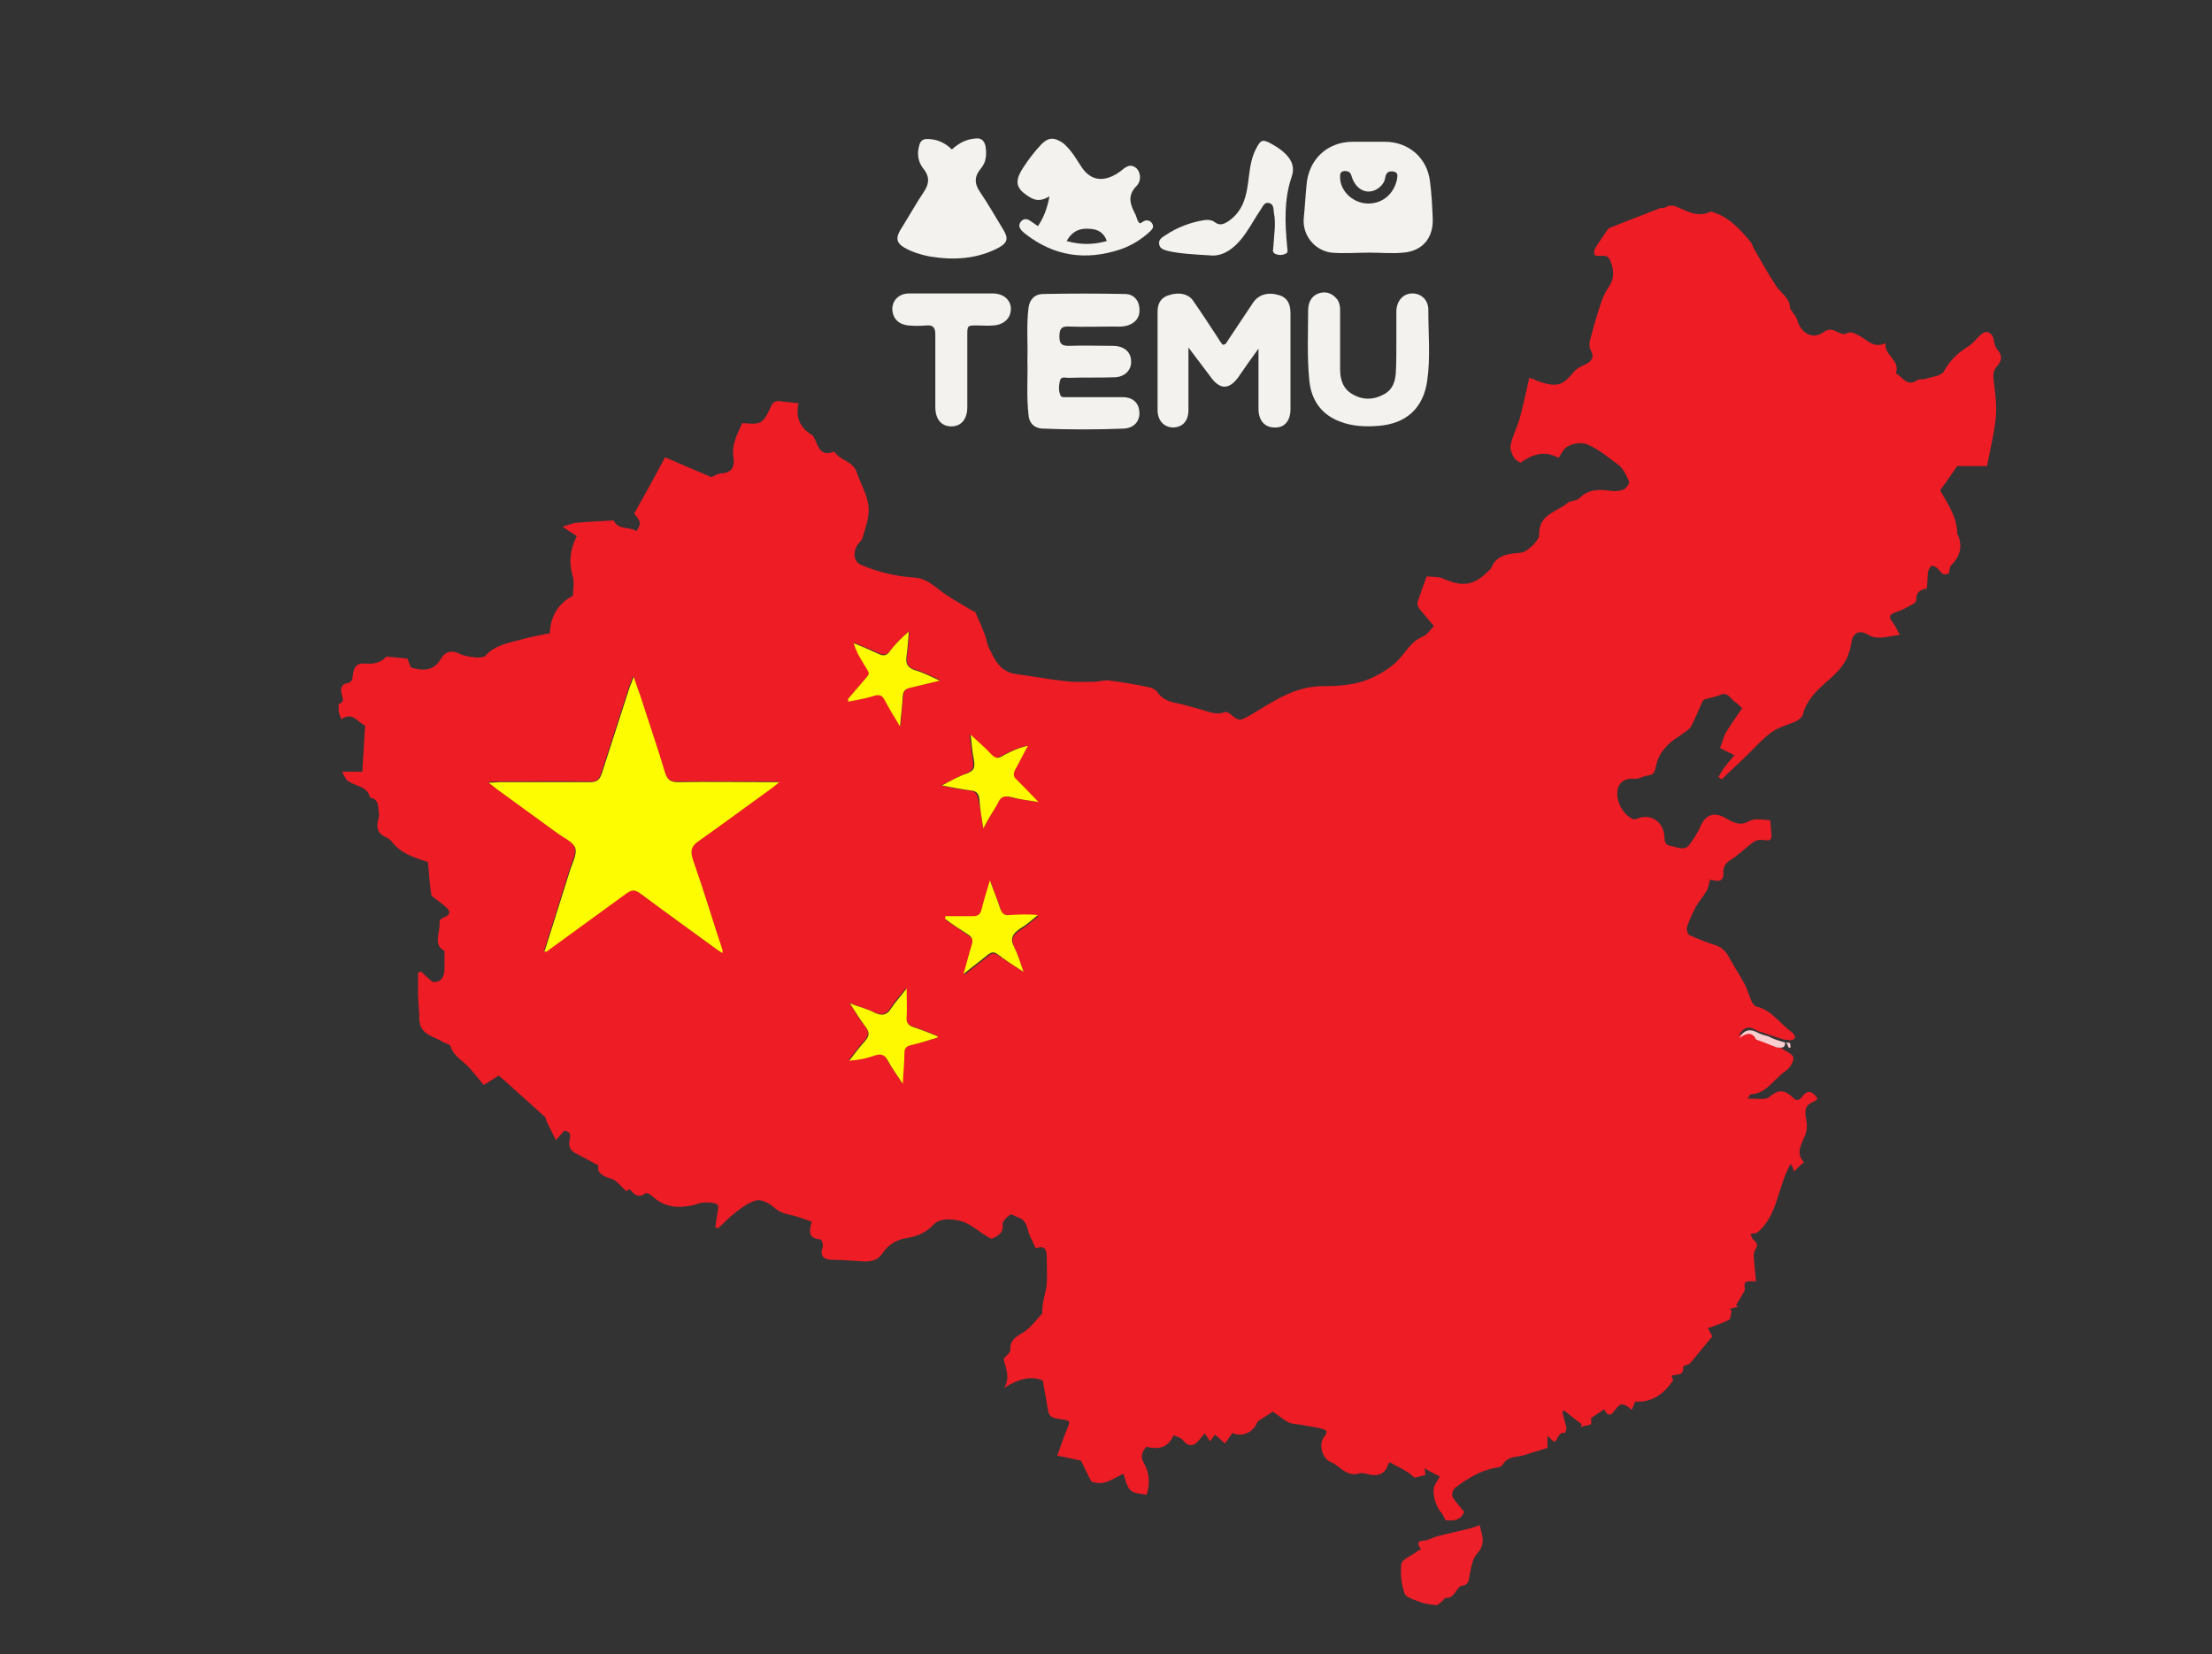 <?xml version="1.0" encoding="UTF-8"?>
<svg xmlns="http://www.w3.org/2000/svg" xmlns:xlink="http://www.w3.org/1999/xlink" version="1.1" id="Layer_1" x="0px" y="0px" viewBox="0 0 401.1 299.9" style="enable-background:new 0 0 401.1 299.9;" xml:space="preserve">
<rect x="0" y="0" width="401.1" height="299.9" fill="#333333" stroke="none"/>
<style type="text/css">
	.st0{fill:#ED1C25;}
	.st1{fill:#FEFC00;}
	.st2{fill:#FEF801;}
	.st3{fill:#FEF901;}
	.st4{fill:#FACDCF;}
	.st5{fill:#ED1F28;}
	.st6{fill:#F3F2EF;}
</style>
<g>
	<path class="st0" d="M302.6,37.3c0.3,0,0.6,0,0.9,0c2.1,0.7,4.1,2.3,6.6,1.1c0.2-0.1,0.6,0.1,0.9,0.2c2.8,1,4.6,3.1,6.4,5.2   c0.3,0.4,0.4,0.8,0.6,1.2c1.3,2.3,2.6,4.6,4.1,6.9c0.9,1.3,2.5,2.2,2.5,4c0,0.2,0.3,0.4,0.4,0.6c0.3,0.5,0.7,0.9,0.9,1.5   c0.5,2.1,2.6,3.8,4.8,2.2c0.8-0.6,1.5-0.5,2.3-0.1c0.5,0.3,1.3,0.6,1.7,0.4c0.9-0.5,1.5-0.1,2.3,0.3c1.5,0.7,2.7,2.5,4.9,1.4   c-0.3,2.2,2.7,3.1,1.9,5.4c0,0.1,0.2,0.2,0.3,0.3c1.1,0.8,1.9,2.2,3.6,1c0.3-0.2,0.9-0.1,1.4-0.2c1.2-0.4,2.9-0.5,3.4-1.4   c1.1-2,2.5-3.3,4.4-4.5c1-0.6,1.6-1.6,2.5-2.3s1.9-0.1,2.1,1c0.1,0.7,0.3,1.5,0.7,1.9c1,1.1,0.7,2.1,0,2.9   c-0.8,0.8-0.8,1.6-0.7,2.7c0.3,2.2,0.6,4.5,0.4,6.7c-0.3,2.9-1,5.7-1.6,8.8c-1.7,0-3.6,0-5.4,0c-1,1.4-1.9,2.8-3.1,4.4   c1.2,2.2,3.1,4.7,3.1,7.9c0,0,0,0.1,0.1,0.1c0.9,2.1,0.5,3.9-1.2,5.6c-0.3,0.3-0.3,1-0.4,1.4l0,0c-0.9,0.6-1.4,0-1.9-0.7   c-0.3-0.3-0.9-0.7-1.2-0.6c-0.3,0.1-0.6,0.7-0.7,1.1c-0.1,1-0.1,2-0.2,3c-1.2,0.2-2,0.7-1.9,2c0,0.3-0.3,0.7-0.6,0.8   c-1,0.5-1.9,1.1-2.9,1.4c-1.5,0.5-1.6,0.9-0.7,2.1c0.5,0.6,0.7,1.3,1.2,2.1c-1.6,0.2-2.6,0.5-3.7,0.5c-0.7,0-1.4-0.1-2-0.5   c-1.6-1-2.9-0.4-3.1,1.5c-0.1,0.8-0.4,1.7-0.7,2.5c-0.9,2-2.4,3.3-4,4.7c-1.8,1.6-3.5,3.3-4.1,5.8c-0.1,0.4-0.7,0.9-1.1,1.1   c-1.5,0.7-3.2,1.1-4.5,2c-1.8,1.3-3.2,3-4.8,4.5c-1.4,1.4-2.9,2.7-4.3,4.1c-0.2-0.1-0.4-0.3-0.6-0.4c0.3-0.5,0.5-0.9,0.8-1.4   c0.7-0.9,1.4-1.8,2.1-2.6c-1.1-0.5-1.9-0.9-2.6-1.3c0.4-1,0.6-1.9,1-2.7c0.9-1.5,2-3,3-4.5c-0.7-0.7-1.1-1-1.5-1.3   c-0.7-0.6-1.2-1.7-2.5-1.1c-0.9,0.4-1.9,0.5-2.8,0.8c-0.2,0.1-0.4,0.3-0.5,0.6c-0.6,1.4-1.2,2.8-1.9,4.2c-0.1,0.3-0.4,0.5-0.6,0.7   c-0.9,0.7-1.8,1.3-2.7,1.9c-1.5,1.2-2.7,2.6-3.1,4.6c-0.2,0.9-0.3,1.7-1.5,1.8c-0.9,0.1-1.7,0.7-2.5,0.6c-1.5-0.2-2.8,0.6-3,2.1   c-0.3,2,1,4.4,2.8,5.2c0.2,0.1,0.6,0,0.8-0.1c2.4-1,4.8,0.6,4.9,3.3c0,1,0.3,1.6,1.3,1.7c1.1,0.2,2.3,0.9,3.2-0.2   c0.8-1.1,1.6-2.3,2.1-3.5c0.9-2,2.4-2.5,4.3-1.5c1.3,0.7,2.6,1.7,4.4,0.7c1-0.6,2.5-0.3,3.8-0.2c0.2,0,0.2,1.6,0.3,2.5   c0,0.1,0,0.1,0,0.1c0.1,1-0.3,1.2-1.3,1c-0.6-0.1-1.5,0-2,0.4c-1.4,1-2.6,2.3-4.1,3.2c-0.9,0.6-1.3,1.2-1.3,2.2   c0.1,1.4-0.5,1.8-1.8,1.5c-0.3-0.1-0.6-0.1-0.6-0.1c-0.3,0.8-0.3,1.5-0.7,2.1c-0.6,1-1.3,1.8-1.9,2.8c-0.6,1.2-1.2,2.4-1.6,3.7   c-0.1,0.4,0.1,1.3,0.4,1.4c1.5,0.7,3,1.3,4.6,1.8c1.3,0.4,2,1.1,2.6,2.2c0.9,1.7,2,3.3,2.9,5c0.5,1,0.8,2.2,1.3,3.2   c0.1,0.3,0.5,0.7,0.8,0.8c2.8,0.6,4.2,3.1,6.4,4.6c0.1,0.1,0.1,0.2,0.2,0.2c0.7,0.8,0.4,1.2-0.5,1.3c-0.2,0-0.5-0.1-0.7-0.1   c-0.1,0-0.2,0-0.3,0c-1-0.3-2-0.6-3.1-1c-0.7-0.3-1.5-0.4-2.2-0.8c-1.1-0.7-2.2-0.5-3.1,1.1c1.3-0.8,2.3-1.2,3,0.2   c0,0.1,0.3,0.1,0.4,0.2c1.1,0.4,2.2,0.9,3.4,1.3c0.4,0.2,0.7,0.4,1.1,0.6c0.8,0.5,2.1,1.1,2.1,1.7c0,0.9-0.8,2-1.6,2.5   c-2,1.4-3.3,4-6.2,4.1c-0.1,0-0.1,0.2-0.5,0.8c1.5-0.1,3.2,0.3,3.9-0.3c1.7-1.5,2.9-1.3,4.3,0.1c0.6,0.6,1.1,0.6,1.7-0.2   c0.9-1.2,1.8-1.1,2.8,0.4c-0.3,0.2-0.5,0.5-0.9,0.6c-1.4,0.6-1.5,1.6-1.2,3c0.2,1,0.2,2.2-0.2,3.1c-0.7,1.6-1.7,3.2-0.2,4.8   c-0.7,0.6-1.2,1.1-1.8,1.7c-0.1-0.3-0.1-0.5-0.2-0.7s-0.2-0.3-0.4-0.7c-2.4,4.2-2.3,9.4-6.1,12.5c-0.3,0.1-0.7,0.1-1.2,0.2   c0.2,0.4,0.3,0.9,0.6,1.1c0.6,0.5,0.8,1,0.3,1.7c-0.2,0.3-0.3,0.8-0.3,1.2c0.1,1.6,0.3,3.1,0.4,4.6c-0.7,0-1.6-0.1-1.9,0.2   s-0.1,1.1-0.1,1.4c-0.6,1.1-1.1,1.9-1.6,2.7c0.1,0.1,0.2,0.2,0.4,0.3c-0.5,0.1-1.1,0.3-1.6,0.4c0.1,0.1,0.3,0.2,0.4,0.3   c-0.2,0.6-0.1,1.5-0.5,1.7c-1.2,0.6-2.5,1-3.8,1.5c0.3,0.6,0.6,1.1,0.8,1.5c-1.4,1.6-2.6,3.2-4,4.8c-0.3,0.4-1.4,0.5-1.3,0.7   c0.2,1.7-1.2,1.3-2.1,1.6c0.1,0.3,0.2,0.7,0.3,0.8c-1.7,2.6-3.9,4.1-6.9,3.9c-0.2,0.5-0.4,1-0.6,1.5c-1.6-1.3-2-1.4-3.1,0.1   c-0.9,1.3-1.4,0.8-1.9-0.2c-0.9,0.6-1.7,1.1-2.4,1.6c0,0.3,0.1,1,0,1.1c-0.6,0.3-1.3,0.3-1.9,0.5c0.1-0.2,0.2-0.4,0.2-0.5   c-1.1-0.8-2.1-1.6-3.2-2.5c-0.1,0.1-0.2,0.2-0.3,0.3c0.2,0.9,0.5,1.8,0.7,2.7c0.1,0.4-0.1,0.8-0.2,1.1c-1.3-0.3-1.2,1.3-2,1.6   c-0.3-0.3-0.7-0.6-1.2-1.1c0,1,0,1.7,0,2.2c-0.7,0.2-1.2,0.4-1.6,0.5c-1.2,0.3-2.3,0.8-3.5,1c-1.2,0.2-2.3,0.3-3,1.5   c-0.2,0.4-0.9,0.6-1.3,0.6c-2.8,0.5-5.2,2-7.4,3.7c-0.4,0.3-0.6,1.3-0.4,1.6c0.6,1,1.4,1.8,2.1,2.7c-0.7,1.7-2.1,1.6-3.4,1.5   c-0.3-0.5-0.4-1-0.7-1.3c-1-1-1.8-3.6-1.3-4.9c0.3-0.6,0.7-1.2,1-1.7c-1-0.5-1.9-1-2.8-1.5c0.1,0.4,0.1,0.8,0.2,1.2   c-0.8,0.2-1.5,0.4-2,0.5c-0.6-0.5-1-0.9-1.6-1.2c-0.9-0.6-1.9-1-2.9-1.6c0,0-0.2,0.2-0.3,0.4c-0.5,1.8-2,2.2-3.5,1.8   c-0.5-0.1-1.1-0.3-1.6-0.2c-1.6,0.5-2.7-0.2-3.8-1.1c-0.4-0.3-0.9-0.7-1.4-0.9c-1.6-0.5-2.4-3.3-1.3-4.6c0.5-0.6,0.7-1.2-0.2-1.4   c-1.3-0.4-2.7-0.5-4-0.8c-0.7-0.1-1.5-0.1-2.2-0.4c-1-0.5-1.9-1.3-2.9-2c-0.8,0.6-1.7,1.1-2.6,1.7c-0.1,0.1-0.2,0.2-0.3,0.4   c-0.7,1.7-2.7,2.6-4.4,1.8c-0.5,0.6-0.9,1.3-1.4,1.9c-0.6-0.6-1.2-1.1-1.8-1.6c-0.3,0.4-0.5,0.7-0.9,1.2c-0.3-0.5-0.6-0.9-0.9-1.4   c-0.3,0.3-0.4,0.3-0.5,0.5c-1,1.2-2,2.6-3.6,0.6c-0.3-0.4-1-0.5-1.6-0.8c-1,2.4-2.9,2.6-4.9,2.1c-1,1-1.1,2-0.4,3.1   c0.9,1.7,1.1,3.5,0.4,5.6c-1-0.2-2.2-0.2-2.9-0.8c-0.7-0.7-0.9-1.9-1.3-3c-1.9,0.8-3.4,2.3-5.8,1.4c-0.5-0.9-1.1-2.2-1.9-3.8   c-1.1-0.2-2.7-0.6-4.3-0.9c0.7-1.8,1.2-3.5,1.9-5.1c0.3-0.7,0.6-1.3-0.6-1.4c-2.8-0.4-2.8-0.4-3.2-3.1c-0.2-1.3-0.5-2.6-0.7-4   c-2.2-1-4.6-0.2-7,1.3c1.1-1.9,0.3-3.5-0.1-5.1c-0.1-0.4,1.2-1.1,1.2-1.7c-0.1-1.8,0.9-2.4,2.3-3.2c1.4-0.9,2.4-2.3,3.5-3.5   c0-0.6,0-1.2,0.1-1.8c0.2-1.2,0.6-2.3,0.7-3.5c0.1-1.7,0-3.4,0-5.1c0-1.4-0.6-1.9-2-1.4c-0.3-0.6-0.5-1.1-0.8-1.7   c-0.8-1.3-0.5-3.3-2.4-3.9c-0.5-0.2-1.1-0.6-1.4-0.5c-0.6,0.4-1.4,1.2-1.4,1.7c0.2,1.7-0.9,2.2-2,2.7c-2.2-1-3.7-3-6.4-3.4   c-1.7-0.3-3.3-0.1-4.1,0.8c-1.5,1.6-3.2,2.2-5.1,2.5c-1.8,0.3-3.2,1.3-4.1,2.6c-0.9,1.4-2,1.6-3.3,1.6c-2-0.1-4-0.3-5.9-0.3   c-1.6,0-2.3-0.8-1.7-2.4c0.1-0.3-0.2-1.3-0.4-1.3c-2.1-0.1-2.2-1.3-1.6-3.2c-1.4-0.5-2.7-1-4.1-1.3c-1.2-0.2-2.1-0.7-3-1.5   c-0.7-0.6-2-1.2-2.8-1.1c-1.4,0.3-2.6,1.2-3.8,2.1c-1.2,0.9-2.2,2-3.3,3c-0.2-0.1-0.3-0.1-0.5-0.2c0.1-0.7,0.2-1.3,0.3-2   s0.4-1.8,0.1-2.1c-0.5-0.4-1.5-0.4-2.3-0.4c-0.7,0-1.4,0.3-2.1,0.5c-2.8,0.6-5.3,0.4-7.5-1.7c-0.3-0.3-1-0.6-1.1-0.5   c-1.3,1-2.1,0.3-2.9-0.7c-0.4,0.2-0.7,0.4-0.7,0.3c-1-0.9-1.8-2-2.7-2.2c-1.6-0.5-2.6-1.1-2.3-2.4c-1.5-0.8-2.7-1.5-3.9-2.1   c-1.2-0.5-1.6-1.4-1.3-2.6c0.2-0.9,0.1-1.5-1-1.6c-0.4,0.5-0.8,0.9-1.5,1.7c-0.6-1.2-1.1-2.2-1.6-3.2c-0.2-0.4-0.2-1-0.6-1.2   c-2-1.8-4-3.6-6-5.4c-0.7-0.6-1.4-1.3-2.2-1.9c-0.8,0.5-1.8,1.2-2.7,1.7c-0.9-1.1-1.7-2.1-2.5-3c-1.1-1.3-2.9-2.1-3.5-4   c-0.1-0.4-0.9-0.5-1.4-0.8c-1.5-1-3.8-1.2-4.2-3.5c-0.1-0.6-0.1-1.2-0.1-1.8c-0.1-1-0.1-2-0.2-3.1c0-1.4,0-2.7,0-4.1   c0.2-0.1,0.4-0.2,0.5-0.3c0.6,0.6,1.3,1.2,2.1,1.9c1.4,0.2,2.2-0.7,2.2-2.4c0-0.9,0-1.9,0-3.2c-2.2-1.1-0.7-3.4-0.9-5.4   c0-0.2,0.5-0.6,0.8-0.7c1.1-0.4,1.3-1,0.4-1.8c-0.6-0.6-1.4-1.1-2-1.6c-0.3-0.2-0.7-0.5-0.7-0.7c-0.3-1.9-0.4-3.8-0.6-5.9   c-2.3-0.8-5-1.5-6.7-3.9c-0.2-0.2-0.5-0.4-0.7-0.5c-1.6-0.7-2.1-1.6-1.6-3.4c0.1-0.3,0.2-0.7,0.1-1.1c-0.2-1.1,0.1-2.5-1.6-2.8   c-0.5-2.2-2.8-2-4.1-3.1c-0.4-0.3-0.5-0.8-1-1.6c1.6,0,2.7,0,3.7,0c0.2-2.8,0.3-5.5,0.5-8.4c-1.3-0.4-2.2-2.6-4.3-1.1   c-0.2-0.5-0.4-1-0.5-1.5c0-0.4,0-0.8,0-1.3c1-0.2,0.8-0.9,0.6-1.6c-0.3-1-0.2-1.9,0.8-2.1c1.1-0.2,1.1-0.8,1.2-1.6   c0.1-1.1,0.6-2.1,1.9-2c1.6,0.1,3,0,4.1-1.2c0.1-0.1,0.5,0,0.7,0c1,0.1,2,0.2,3.2,0.3c0.1,0.4,0.4,1.1,0.6,1.6   c2.3,0.7,4.2,0.6,5.4-1.5c0.9-1.5,2.1-1.7,3.6-0.9c0.9,0.4,1.9,0.5,2.9,0.6c0.5,0,1.3,0,1.6-0.3c1.7-1.9,4-2.3,6.3-2.9   c1.7-0.5,3.4-0.8,5.4-1.2c0.1-2.8,1.3-5.3,4.2-6.8c0-1.2,0.3-2.5-0.1-3.7c-0.7-2.5-0.4-4.8,0.8-7.1c-0.8-0.5-1.5-1-2.6-1.7   c1-0.3,1.7-0.6,2.3-0.7c2-0.2,4.1-0.3,6.1-0.4c0.3,0,0.8-0.1,0.9,0c0.9,1.8,2.9,1,4.1,1.9c0.9-1.5,0.9-1.5-0.4-3.2   c1.9-3.4,3.8-6.8,5.6-10.2c2.8,1.2,5.5,2.4,8.4,3.6c0.5-0.2,1.2-0.7,2-0.7c1.9-0.2,2.2-1.4,2-2.8c-0.4-2.4,0.7-4.3,1.6-6.3   c3.6,0.3,3.7,0.2,5.4-3.4c0.1-0.3,0.7-0.6,1.1-0.6c1.2,0.1,2.4,0.3,3.7,0.4c-0.6,2.6,0.3,4.5,2.5,5.8c0.2,0.1,0.3,0.5,0.5,0.8   c0.6,1.4,1.1,3.1,3.3,2.2c0.1,0,0.2,0,0.3,0.1c1,1.5,3.2,1.6,3.9,3.5c0.7,2.1,2,4.2,2.2,6.4c0.2,1.8-0.6,3.8-1.1,5.6   c-0.1,0.5-0.7,0.9-1,1.4c-0.8,1.5-0.5,2.9,0.7,3.5c3.1,1.3,6.3,2.1,9.7,2.3c1.6,0.1,2.8,0.9,4.1,1.9c2,1.6,4.2,2.8,6.4,4.1   c0.2,0.1,0.6,0.2,0.6,0.4c0.6,1.3,1.2,2.7,1.7,4c0.3,0.8,0.4,1.8,0.8,2.5c1,2.1,2,4.2,4.8,4.6c3.1,0.4,6.1,1,9.1,1.3   c1.6,0.2,3.3,0.1,5,0.1c1,0,2.1-0.4,3.1-0.2c2.3,0.3,4.6,0.7,7,1.2c0.5,0.1,1.1,0.4,1.4,0.8c0.8,1.2,1.9,1.7,3.2,2   c1.6,0.3,3.1,0.8,4.7,1.2c1.4,0.4,2.8,1.1,4.4,0.5c0.2-0.1,0.6,0.1,0.8,0.2c1.8,1.5,1.8,1.5,3.9,0.3c4.2-2.5,8.1-5.3,13.3-5.2   c2.4,0,4.9-0.2,7.1-0.9c2.1-0.7,4.2-1.9,5.8-3.3c1.7-1.5,2.6-3.8,5-4.8c0.8-0.3,1.3-1.2,2-1.9c-0.9-1.1-1.8-2.1-2.6-3.1   c-0.3-0.4-0.5-1-0.3-1.4c0.5-1.5,1-2.9,1.6-4.5c1,0.1,2.1,0,3,0.4c3.4,1.5,5.5,1.3,8-1.2c0.2-0.2,0.5-0.4,0.7-0.7   c1-2.5,3.2-2.6,5.4-2.8c1.1-0.1,3.3-2.2,3.3-3.2c-0.2-3.9,3.5-4.2,5.5-6.1c0,0,0.2,0.1,0.3,0c0.5-0.2,1.2-0.2,1.5-0.6   c1.7-1.7,3.7-1.6,5.8-1.3c0.7,0.1,1.6,0,2.3-0.3c0.4-0.2,1-1.1,0.9-1.4c-0.5-1.1-1-2.3-1.9-3c-1.8-1.3-3.5-2.8-5.6-3.7   c-1.5-0.6-3.8-0.1-4.6,1.3c-0.2,0.4-0.5,0.8-0.7,1.1c-2.6-1.4-4.8-0.6-6.9,0.9c-0.4-0.3-0.9-0.5-1.1-0.8c-0.4-0.7-0.8-1.6-0.7-2.3   c0.3-1.6,1.1-3.1,1.6-4.7c0.7-2.5,1.2-5,1.8-7.6c0.7,0.2,1,0.3,1.3,0.5c3.9,1.4,4.8,0.8,6.8-1.6c0.5-0.6,1.3-1,2-1.3   c1.1-0.5,1.7-1.3,1.2-2.3c-0.6-1-0.4-1.8-0.1-2.8s0.5-2.1,0.9-3.2c0.6-1.9,1.1-4,2.2-5.6c1.2-1.7,1.1-3.2,0.4-4.9   c-0.6-1.6-1.9-0.5-2.9-1.1c0-0.3-0.1-0.8,0.1-1.1c0.7-1.2,1.6-2.4,2.4-3.6c0.2-0.2,0.5-0.3,0.8-0.4c2.9-1.1,5.8-2.3,8.7-3.4   C301.8,37.8,302.2,37.5,302.6,37.3z M98.9,172.5c4.9-3.5,9.9-7.1,14.7-10.7c0.9-0.6,1.4-0.6,2.3,0c4.4,3.3,8.9,6.5,13.4,9.8   c0.5,0.3,0.9,0.7,1.6,1.1c0-0.4,0-0.5,0-0.6c-1.7-5.4-3.4-10.9-5.3-16.2c-0.6-1.7-0.4-2.5,1.1-3.6c4.4-3,8.7-6.2,13-9.4   c0.4-0.3,0.7-0.6,1.5-1.2c-1.1,0-1.7,0-2.2,0c-5.4,0-10.8-0.1-16.2,0c-1.4,0-1.9-0.5-2.3-1.7c-1.4-4.7-3-9.4-4.5-14   c-0.3-1-0.7-2-1.2-3.4c-0.3,0.8-0.5,1.3-0.7,1.8c-1.7,5.3-3.4,10.5-5.1,15.8c-0.4,1.1-0.8,1.6-2.1,1.5c-5.5-0.1-11,0-16.5,0   c-0.5,0-1.1,0-1.9,0.1c0.7,0.5,1,0.8,1.4,1.1c3.7,2.7,7.4,5.3,11,8c1.2,0.9,3,1.6,3.3,2.7c0.4,1.2-0.6,2.8-1,4.3   c-1.5,4.8-3,9.6-4.5,14.3c-0.1,0.1-0.1,0.1-0.2,0.2C98.7,172.5,98.8,172.5,98.9,172.5z M185.6,176.2c-0.6-1.7-1-3.1-1.6-4.3   c-0.8-1.5-0.3-2.5,1-3.3c1.2-0.7,2.2-1.7,3.3-2.5c-1.8-0.2-3.5-0.2-5.2,0c-0.9,0.1-1.3-0.3-1.6-1.1c-0.5-1.6-1.2-3.2-1.9-5.2   c-0.6,2-1.1,3.6-1.5,5.2c-0.2,1-0.7,1.3-1.6,1.3c-1.7,0-3.4,0-5,0c0,0.2,0,0.3,0,0.5c1.4,0.9,2.7,1.9,4.1,2.8c0.8,0.5,1,1,0.7,1.9   c-0.5,1.6-0.9,3.2-1.5,5.3c1.7-1.4,3.1-2.4,4.4-3.5c0.6-0.5,1.1-0.6,1.8-0.1C182.3,174.1,183.8,175,185.6,176.2z M153.7,126.8   c0.1,0.1,0.1,0.2,0.2,0.3c1.6-0.4,3.3-0.7,4.9-1.1c0.9-0.3,1.3,0,1.7,0.8c0.8,1.5,1.7,2.9,2.8,4.8c0.2-2.2,0.3-3.8,0.5-5.5   c0.1-0.8,0.4-1.3,1.3-1.5c1.7-0.3,3.3-0.8,5.4-1.3c-1.8-0.8-3.1-1.5-4.5-1.9c-1.5-0.4-1.7-1.3-1.5-2.7c0.2-1.4,0.3-2.8,0.4-4.3   c-1.3,1.1-2.5,2.3-3.4,3.5c-0.7,0.9-1.3,0.9-2.2,0.5c-1.4-0.7-2.9-1.2-4.4-1.9c0.4,1.3,1,2.3,1.6,3.4c1.5,2.7,1.6,1.7-0.3,4   C155.3,125,154.5,125.9,153.7,126.8z M170,188.1c0-0.1,0-0.2,0-0.3c-1.5-0.6-3-1.2-4.5-1.7c-0.9-0.3-1.3-0.8-1.2-1.8   c0.1-1.6,0-3.3,0-5.2c-1,1.3-2,2.3-2.8,3.6s-1.7,1.4-3,0.8c-1.3-0.6-2.7-1-4.5-1.7c1.1,1.7,1.8,3,2.8,4.2c0.8,1,0.8,1.7-0.1,2.7   c-1,1.1-1.9,2.3-2.8,3.5c1.6-0.1,3.1-0.4,4.5-0.9c1.2-0.4,1.9-0.3,2.5,0.9c0.7,1.3,1.7,2.6,2.7,4.2c0.1-2.2,0.3-3.9,0.3-5.6   c0-0.8,0.3-1.2,1.1-1.4C166.8,189.1,168.4,188.6,170,188.1z M178.3,150.2c0.9-1.7,1.8-3.1,2.4-4.5c0.5-1.2,1.1-1.5,2.4-1.2   c1.5,0.4,3,0.5,5,0.9c-1.5-1.5-2.6-2.8-3.9-4c-0.7-0.6-0.7-1.1-0.3-1.9c0.8-1.4,1.5-2.9,2.3-4.3c-1.7,0.4-3.2,1.1-4.7,1.9   c-0.8,0.4-1.3,0.3-1.9-0.3c-1.1-1.2-2.4-2.3-3.8-3.6c0.2,1.7,0.4,3.2,0.6,4.6c0.2,1.2,0.1,1.9-1.2,2.4c-1.5,0.6-2.8,1.4-4.6,2.2   c2.1,0.4,3.6,0.8,5.2,0.9c1.1,0.1,1.4,0.7,1.6,1.7C177.8,146.6,178,148.2,178.3,150.2z"></path>
	<path class="st1" d="M98.8,172.3c1.5-4.8,3-9.5,4.5-14.3c0.4-1.4,1.4-3.1,1-4.3c-0.4-1.1-2.1-1.8-3.3-2.7c-3.7-2.7-7.4-5.4-11-8   c-0.4-0.3-0.7-0.6-1.4-1.1c0.9,0,1.4-0.1,1.9-0.1c5.5,0,11,0,16.5,0c1.2,0,1.7-0.4,2.1-1.5c1.7-5.3,3.4-10.5,5.1-15.8   c0.2-0.5,0.4-0.9,0.7-1.8c0.5,1.4,0.8,2.4,1.2,3.4c1.5,4.7,3.1,9.3,4.5,14c0.4,1.2,0.9,1.7,2.3,1.7c5.4-0.1,10.8,0,16.2,0   c0.6,0,1.1,0,2.2,0c-0.7,0.6-1.1,0.9-1.5,1.2c-4.3,3.1-8.6,6.3-13,9.4c-1.5,1-1.7,1.9-1.1,3.6c1.9,5.4,3.5,10.8,5.3,16.2   c0,0.1,0,0.2,0,0.6c-0.6-0.4-1.1-0.7-1.6-1.1c-4.5-3.3-9-6.5-13.4-9.8c-0.9-0.6-1.4-0.6-2.3,0c-4.9,3.6-9.8,7.1-14.7,10.7   C98.9,172.4,98.8,172.3,98.8,172.3z"></path>
	<path class="st2" d="M185.6,176.2c-1.8-1.2-3.3-2.1-4.7-3.2c-0.7-0.5-1.1-0.4-1.8,0.1c-1.3,1.1-2.7,2.1-4.4,3.5   c0.6-2,1-3.7,1.5-5.3c0.3-0.9,0.1-1.4-0.7-1.9c-1.4-0.9-2.8-1.8-4.1-2.8c0-0.2,0-0.3,0-0.5c1.7,0,3.4,0,5,0c0.9,0,1.4-0.3,1.6-1.3   c0.4-1.6,0.9-3.2,1.5-5.2c0.7,2,1.4,3.6,1.9,5.2c0.3,0.8,0.7,1.2,1.6,1.1c1.7-0.1,3.4-0.2,5.2,0c-1.1,0.9-2.1,1.8-3.3,2.5   c-1.3,0.9-1.8,1.8-1,3.3C184.6,173.1,185,174.5,185.6,176.2z"></path>
	<path class="st3" d="M153.7,126.8c0.8-0.9,1.6-1.9,2.4-2.8c1.9-2.3,1.8-1.4,0.3-4c-0.6-1-1.2-2-1.6-3.4c1.5,0.6,2.9,1.2,4.4,1.9   c1,0.5,1.6,0.4,2.2-0.5c1-1.3,2.1-2.4,3.4-3.5c-0.1,1.4-0.2,2.9-0.4,4.3s0,2.2,1.5,2.7c1.4,0.4,2.8,1.1,4.5,1.9   c-2.1,0.5-3.7,0.9-5.4,1.3c-0.9,0.2-1.2,0.6-1.3,1.5c-0.1,1.7-0.3,3.4-0.5,5.5c-1.1-1.8-2-3.3-2.8-4.8c-0.4-0.8-0.9-1-1.7-0.8   c-1.6,0.5-3.2,0.8-4.9,1.1C153.9,127,153.8,126.9,153.7,126.8z"></path>
	<path class="st2" d="M170,188.1c-1.6,0.5-3.2,1-4.9,1.4c-0.8,0.2-1.1,0.6-1.1,1.4c0,1.7-0.2,3.4-0.3,5.6c-1.1-1.7-2-2.9-2.7-4.2   c-0.6-1.2-1.4-1.3-2.5-0.9c-1.4,0.5-2.9,0.8-4.5,0.9c0.9-1.2,1.8-2.4,2.8-3.5c0.9-1,0.9-1.7,0.1-2.7c-0.9-1.2-1.7-2.5-2.8-4.2   c1.8,0.7,3.2,1,4.5,1.7c1.3,0.6,2.2,0.5,3-0.8c0.8-1.2,1.8-2.3,2.8-3.6c0,1.9,0.1,3.5,0,5.2c-0.1,1,0.3,1.5,1.2,1.8   c1.5,0.5,3,1.1,4.5,1.7C170,187.9,170,188,170,188.1z"></path>
	<path class="st2" d="M178.3,150.2c-0.3-2-0.6-3.6-0.7-5.2c-0.1-1-0.4-1.6-1.6-1.7c-1.6-0.2-3.2-0.5-5.2-0.9   c1.7-0.9,3.1-1.7,4.6-2.2c1.3-0.5,1.4-1.2,1.2-2.4c-0.3-1.4-0.4-2.9-0.6-4.6c1.4,1.3,2.7,2.4,3.8,3.6c0.6,0.6,1.1,0.8,1.9,0.3   c1.4-0.8,2.9-1.5,4.7-1.9c-0.8,1.4-1.5,2.9-2.3,4.3c-0.4,0.8-0.4,1.3,0.3,1.9c1.2,1.2,2.4,2.4,3.9,4c-2-0.3-3.5-0.5-5-0.9   c-1.3-0.3-1.9,0-2.4,1.2C180.1,147.1,179.2,148.4,178.3,150.2z"></path>
	<path class="st4" d="M323.7,189c0,1.2-0.8,0.9-1.5,0.9c-1.1-0.4-2.2-0.9-3.4-1.3c-0.1-0.1-0.4-0.1-0.4-0.2c-0.7-1.4-1.8-1.1-3-0.2   c0.8-1.5,1.9-1.7,3.1-1.1c0.7,0.4,1.5,0.6,2.2,0.8C321.6,188.4,322.6,188.7,323.7,189z"></path>
	<path class="st4" d="M324.6,189.1c0,0.3,0.1,0.6,0.1,0.8c-0.1,0-0.2,0-0.3,0.1c-0.2-0.3-0.3-0.7-0.5-1   C324.2,189,324.4,189.1,324.6,189.1z"></path>
	<path class="st1" d="M98.9,172.5c-0.1,0-0.2,0-0.3,0c0.1-0.1,0.1-0.1,0.2-0.2C98.8,172.3,98.9,172.4,98.9,172.5z"></path>
	<path class="st5" d="M257.7,280.9c-0.8-1-0.7-1.6,0.6-1.6c0.3,0,0.7-0.2,1-0.3c0.6-0.2,1.2-0.5,1.8-0.6c1.9-0.5,3.9-0.9,5.8-1.4   c0.4-0.1,0.9-0.3,1.4-0.5c0.4,1.8,1.2,3.3-0.4,5.1c-0.9,0.9-1.1,2.5-1.4,3.9c-0.2,0.9-0.1,1.9-1.5,2c-0.2,0-0.5,0.4-0.7,0.6   c-0.6,0.8-1,1.7-2.2,1.6c-0.2,0-0.3,0.4-0.6,0.6c-0.4,0.3-0.8,0.8-1.1,0.7c-1-0.1-2-0.2-3-0.6s-2.5-0.8-2.7-1.5   c-0.6-1.7-0.8-3.6-0.6-5.3c0.1-0.9,1.7-1.5,2.7-2.2C257.1,281.1,257.4,281,257.7,280.9z"></path>
	<polygon class="st0" points="353.4,104.1 353.3,104.1 353.4,104  "></polygon>
</g>
<path class="st6" d="M114.5,78.2L114.5,78.2L114.5,78.2L114.5,78.2L114.5,78.2z"></path>
<path class="st6" d="M127,78.2L127,78.2C127.5,78.2,127.5,78.2,127,78.2L127,78.2L127,78.2z"></path>
<path class="st6" d="M93.5,87.4L93.5,87.4L93.5,87.4L93.5,87.4z"></path>
<path class="st6" d="M148,87.4L148,87.4L148,87.4z"></path>
<path class="st6" d="M194.4,145.7L194.4,145.7L194.4,145.7L194.4,145.7z"></path>
<path class="st6" d="M56.2,179.2L56.2,179.2L56.2,179.2L56.2,179.2L56.2,179.2z"></path>
<path class="st6" d="M185.3,179.2L185.3,179.2C185.8,179.2,185.8,179.2,185.3,179.2L185.3,179.2L185.3,179.2z"></path>
<path d="M-361.7,11.8c-1,19.2-19.4,35.4-39.6,35.4c-20.2-0.1-38.4-16.5-39.3-35.4c5-2.3,5.7,1.2,6.8,4.8  c4.3,14.2,13.9,22.7,28.5,24.4c14.2,1.7,25.4-4.1,32.9-16.4c1.7-2.8,2.8-6,3.7-9.2C-367.7,11.4-365.8,9.9-361.7,11.8z"></path>
<g>
	<path class="st6" d="M248.3,45.8c-2.3,0-4.6,0.2-6.9,0c-3-0.4-5.2-3.1-5-6.1c0.2-2,0.3-4,0.5-6c0.3-4.7,3.7-8,8.4-8   c1.9,0,3.9,0,5.8,0c4.3,0,7.7,2.9,8.2,7.2c0.3,2.2,0.4,4.5,0.5,6.8c0.1,3.5-1.9,5.8-5.3,6.1C252.4,46,250.4,45.8,248.3,45.8z    M248.1,36.9c2.6,0,4.6-1.7,5.2-4.3c0.1-0.7,0.3-1.3-0.6-1.5c-0.7-0.1-1.3,0-1.5,1c-0.1,0.8-0.5,1.4-1.1,1.9c-1.9,1.5-4.2,0.6-5-2   c-0.2-0.8-0.6-1-1.3-1c-0.9,0.1-0.8,0.7-0.8,1.3C243.1,34.8,245.5,36.9,248.1,36.9z"></path>
	<path class="st6" d="M215.5,63c0,4,0,7.6,0,11.3c0,2-1,3.1-2.7,3.2c-1.7,0-2.9-1.2-2.9-3.2c0-5.9,0-11.9,0-17.8   c0-1.6,0.7-2.6,2.1-3c1.8-0.6,3.6-0.2,4.4,1.1c1.6,2.3,3.1,4.6,4.6,6.9c0.2,0.4,0.5,0.7,0.7,1c0.6,0,0.7-0.4,0.9-0.7   c1.5-2.3,3.1-4.6,4.6-6.9c1-1.5,2.7-2,4.7-1.4c1.4,0.4,2.1,1.4,2.1,3.3c0,5.8,0,11.6,0,17.4c0,2.1-1.1,3.4-2.9,3.3   c-1.8,0-2.9-1.3-2.9-3.4c0-3.5,0-7,0-10.9c-1.4,1.9-2.5,3.5-3.6,5.1c-1.7,2.4-3.4,2.4-5.1,0C218.2,66.6,217,65,215.5,63z"></path>
	<path class="st6" d="M186.3,65.3c0.1-3.2-0.2-6.3,0.2-9.5c0.2-1.5,1.1-2.5,2.7-2.5c4.9-0.1,9.9-0.1,14.8,0c1.5,0,2.5,1.1,2.6,2.5   c0.2,1.6-0.6,2.7-2.1,3.2c-0.9,0.3-1.9,0.2-2.8,0.2c-2.6,0-5.2,0.1-7.8,0c-1.4-0.1-1.8,0.4-1.8,1.8c0,1.3,0.4,1.7,1.7,1.7   c2.7-0.1,5.4,0,8,0c2,0,3.3,1.1,3.3,2.8c0.1,1.6-1.2,2.9-3.1,2.9c-2.8,0.1-5.5,0-8.3,0.1c-0.5,0-1.3-0.3-1.5,0.5   c-0.2,0.9-0.3,1.8,0.1,2.7c0.2,0.4,0.7,0.3,1.1,0.3c3.4,0,6.7,0,10.1,0c1.9,0,3,1,3.1,2.7c0.1,1.7-1,2.9-2.8,3   c-4.9,0.2-9.9,0.2-14.8,0c-1.5-0.1-2.4-1-2.5-2.5C186.1,71.7,186.4,68.5,186.3,65.3z"></path>
	<path class="st6" d="M206.7,40.5c0.3-0.1,0.5-0.3,0.7-0.4c0.6-0.3,1.2-0.1,1.5,0.4c0.4,0.6,0.1,1-0.3,1.4c-1.6,1.5-3.4,2.6-5.4,3.3   c-6.3,2.1-12.1,1.3-17.4-2.9c-0.2-0.2-0.5-0.4-0.7-0.7c-0.3-0.4-0.4-0.9,0-1.4c0.4-0.5,0.9-0.6,1.5-0.3c0.5,0.3,1,0.7,1.6,1.1   c1.1-1.6,1.7-3.3,2.1-5.4c-1.2,0.7-2.2,0.9-3.3,0.3c-2.8-1.6-3.2-2.9-1.4-5.6c0.9-1.4,1.9-2.7,3.1-4c1.3-1.4,2.4-1.5,4-0.4   c0.8,0.6,1.4,1.4,2,2.2c0.5,0.8,1,1.5,1.5,2.3c2,2.9,4.7,2.3,6.9,0.7c0.8-0.6,1.6-1.5,2.7-0.8c1,0.6,1.3,2.4,0.3,3.4   c-1.8,1.8-1.1,3.5-0.2,5.2C206.2,39.6,206.2,40.1,206.7,40.5z M193.4,43.7c2.5,0.7,4.8,0.7,7.3,0c-0.5-1.5-1.6-2.1-2.9-2.2   C195.9,41.3,194.5,41.8,193.4,43.7z"></path>
	<path class="st6" d="M253.2,62.1c0-1.9,0-3.7,0-5.6c0-1.9,1.2-3.3,2.9-3.3c1.7,0,3,1.3,2.9,3.2c0,4.2,0.4,8.4-0.2,12.6   c-0.7,5-3.8,7.8-8.8,8.2c-2.4,0.2-4.8,0.1-7.1-0.8c-3.4-1.3-5.2-4-5.5-7.6c-0.4-4.2-0.2-8.3-0.2-12.5c0-1.8,0.9-2.9,2.2-3.2   c1.3-0.3,2.3,0.2,3.1,1.2c0.4,0.6,0.5,1.3,0.5,1.9c0,3.6,0,7.2,0,10.7c0,1.9,0.5,3.6,2.3,4.6c1.9,1.1,3.9,1,5.8-0.1   c1.4-0.8,1.9-2.2,2-3.8C253.2,66,253.2,64,253.2,62.1C253.2,62.1,253.2,62.1,253.2,62.1z"></path>
	<path class="st6" d="M172.6,27.1c1.3-1.2,2.7-1.9,4.4-2c1-0.1,1.5,0.5,1.7,1.4c0.2,1.4,0.2,2.8-0.8,4c-1.2,1.4-1.3,2.7-0.2,4.3   c1.5,2.2,2.8,4.5,4.2,6.8c1,1.6,0.8,2.4-0.8,3.3c-4,2.1-8.2,2.3-12.5,1.6c-1.6-0.3-3.2-0.8-4.6-1.6c-1.4-0.8-1.6-1.7-0.8-3.1   c1.5-2.4,2.9-4.9,4.5-7.3c0.8-1.3,0.8-2.5-0.1-3.7c-1.1-1.3-1.4-2.8-0.9-4.5c0.2-0.7,0.6-1.1,1.4-1.1   C169.8,25.2,171.3,25.8,172.6,27.1z"></path>
	<path class="st6" d="M172.7,53.2c2.4,0,4.9,0,7.3,0c2,0,3.3,1.2,3.3,2.8c0,1.7-1.3,2.9-3.2,3c-0.9,0.1-1.9,0-2.9,0   c-1.8,0-1.8,0-1.8,1.8c0,4.3,0,8.7,0,13c0,2.2-1.1,3.5-2.9,3.5c-1.8,0-2.9-1.3-2.9-3.5c0-4.4,0-8.8,0-13.2c0-1.2-0.4-1.7-1.6-1.6   c-1.1,0.1-2.2,0.1-3.3,0c-1.9-0.2-2.9-1.4-2.9-3.1c0.1-1.6,1.3-2.7,3.1-2.7C167.6,53.2,170.2,53.2,172.7,53.2z"></path>
	<path class="st6" d="M219.4,46.3c-3.2-0.2-5.4-0.3-7.6-0.8c-0.7-0.2-1.5-0.4-1.6-1.2c-0.2-0.9,0.6-1.3,1.2-1.7   c2.1-1.4,4.5-2.3,7-2.7c0.7-0.1,1.4,0,1.9,0.4c0.8,0.6,1.5,0.4,2.3-0.1c2.3-1.5,3.2-3.7,3.6-6.3c0.4-2.4,0.4-4.8,1.6-7   c0.8-1.6,1.2-1.7,2.8-0.8c0.9,0.5,1.8,1.1,2.5,1.8c1.2,1.2,1.7,2.5,1.1,4.2c-1.4,4.1-1.2,8.4-0.8,12.6c0,0.5,0.3,1.1-0.3,1.3   c-0.6,0.3-1.3,0.3-1.9,0c-0.6-0.3-0.3-0.9-0.3-1.3c0.1-2,0.5-4.1,0.1-6.1c-0.1-0.7,0-1.6-0.9-1.8c-0.8-0.2-1.1,0.6-1.5,1.2   c-0.9,1.3-1.7,2.8-2.6,4.1C224.2,44.8,221.9,46.6,219.4,46.3z"></path>
</g>
</svg>
